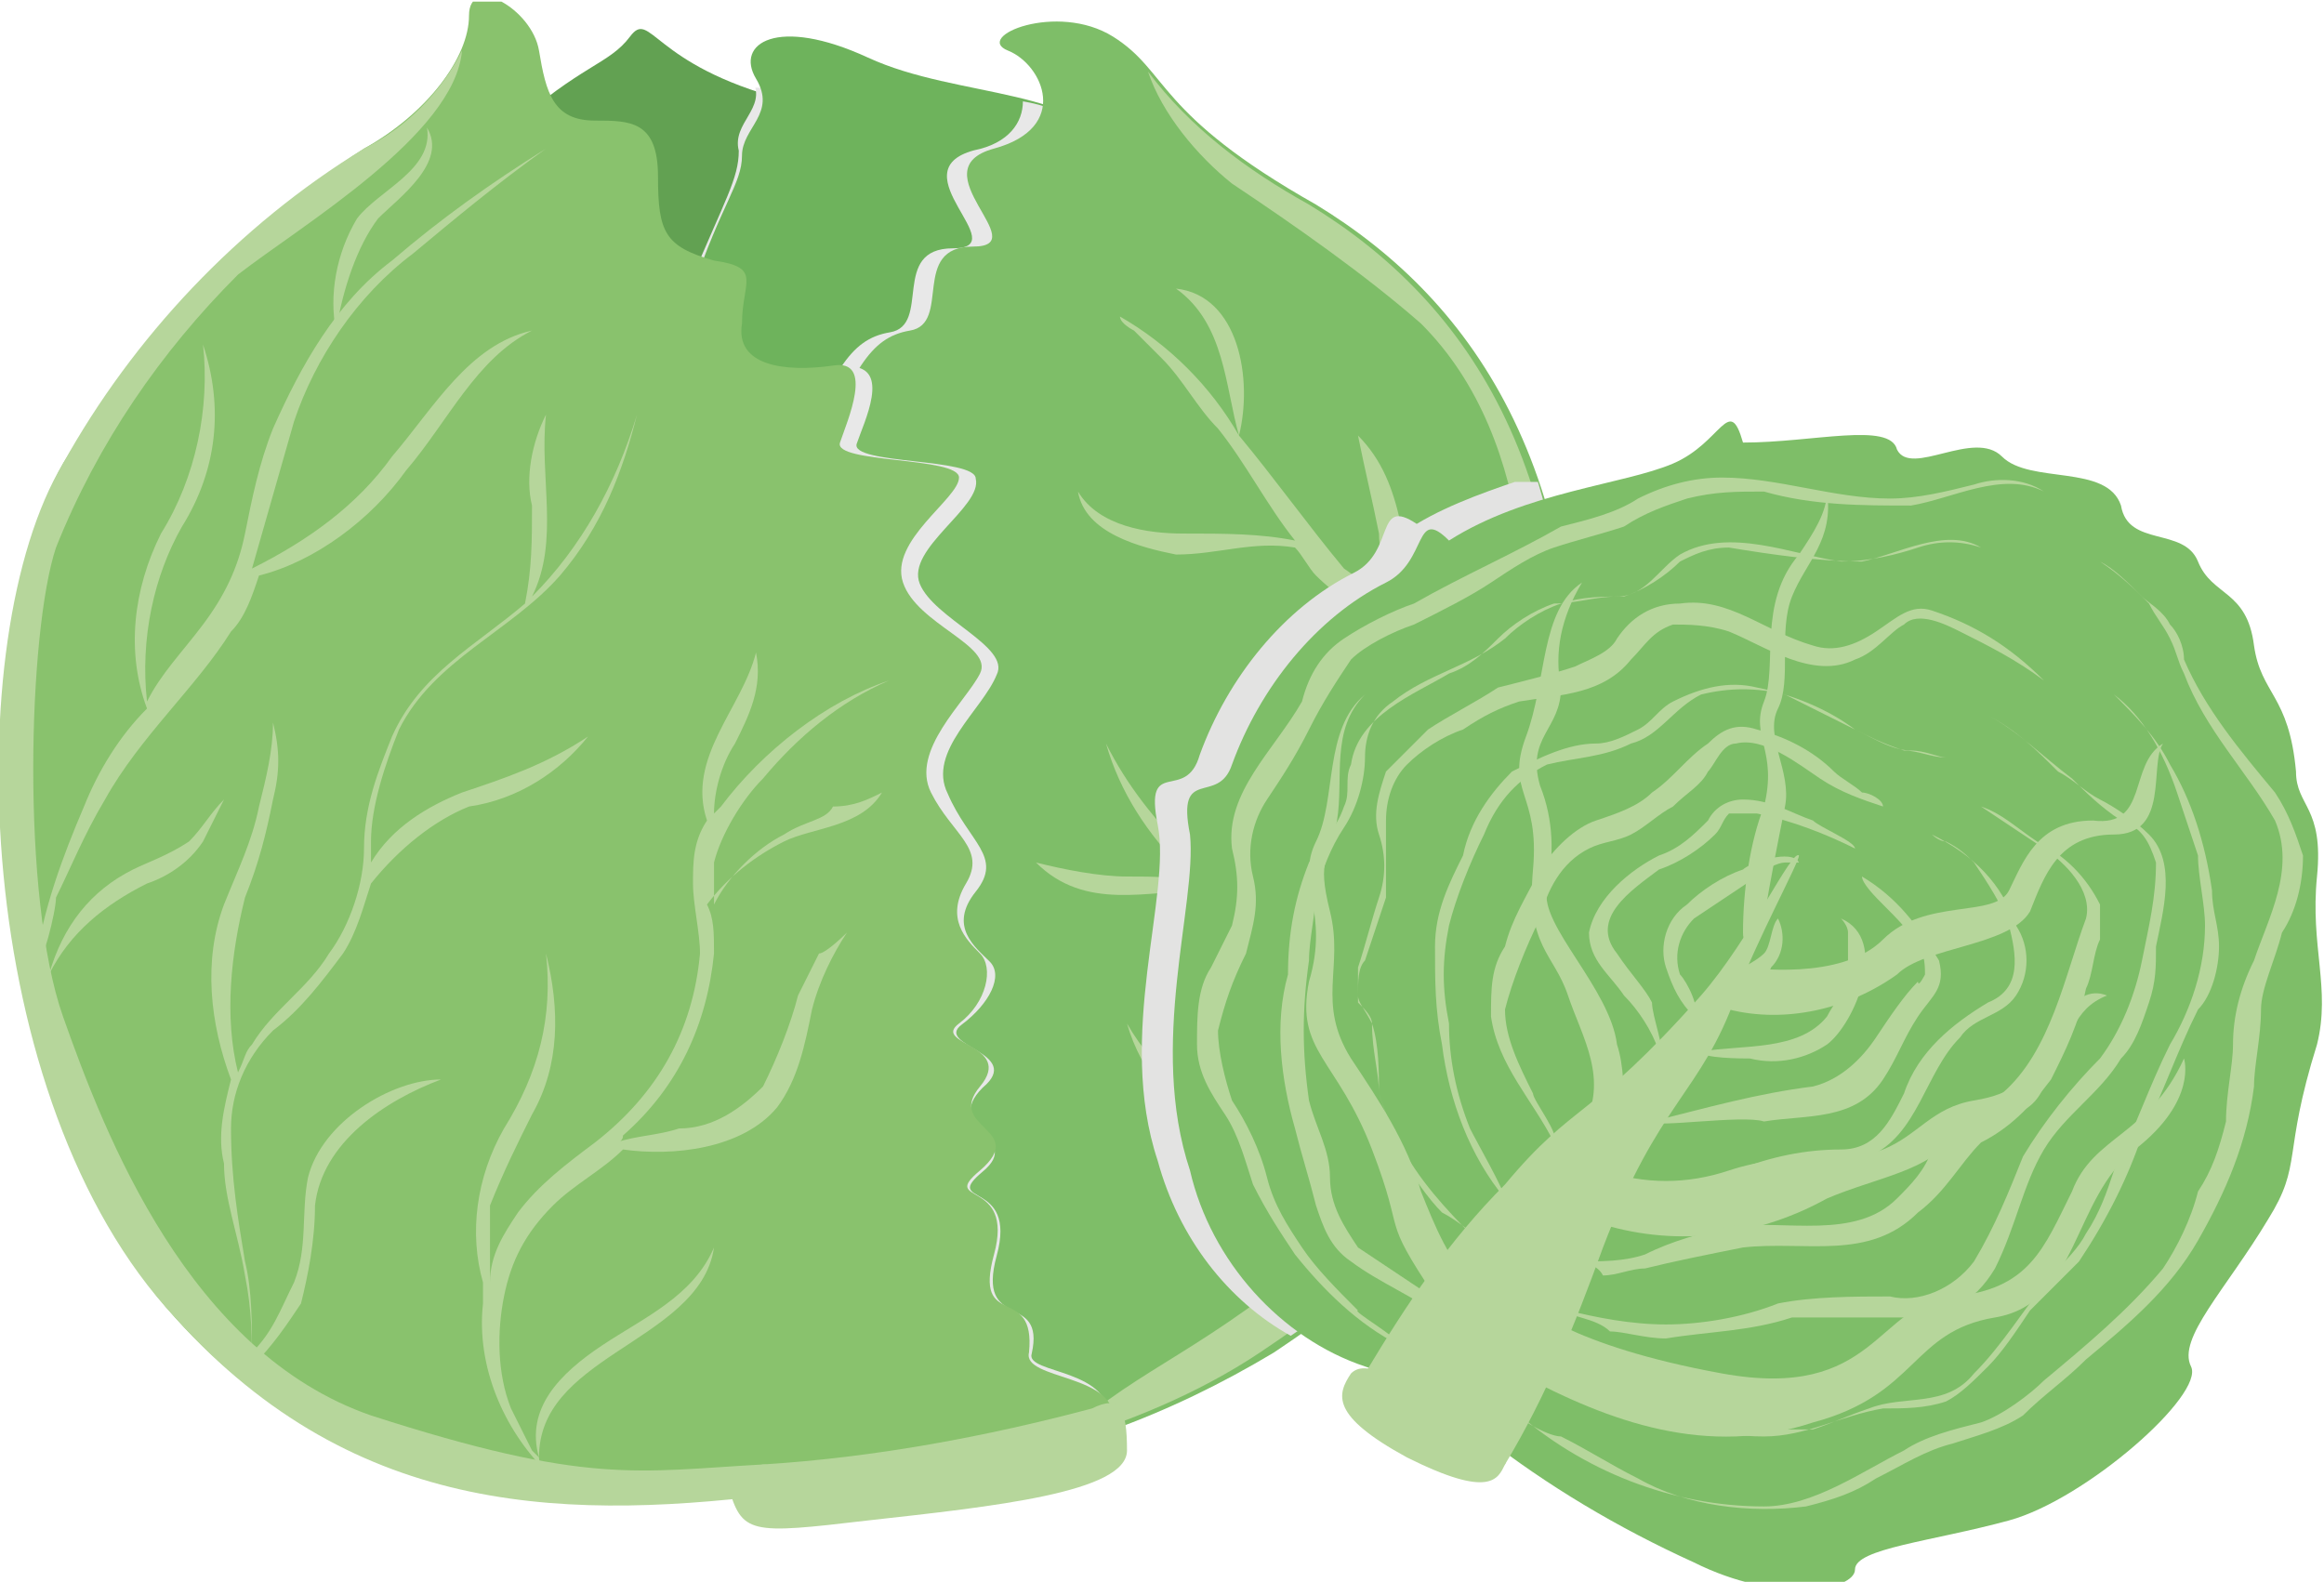 <?xml version="1.0" encoding="utf-8"?>
<!-- Generator: Adobe Illustrator 27.6.1, SVG Export Plug-In . SVG Version: 6.00 Build 0)  -->
<svg version="1.1" id="Calque_1" xmlns="http://www.w3.org/2000/svg" xmlns:xlink="http://www.w3.org/1999/xlink" x="0px" y="0px"
	 viewBox="0 0 33.2 22.6" style="enable-background:new 0 0 33.2 22.6;" xml:space="preserve">
<style type="text/css">
	.st0{clip-path:url(#SVGID_00000183956207271613761260000005971542543819373980_);}
	.st1{clip-path:url(#SVGID_00000095340115555537346530000006176595634178760865_);}
	.st2{fill:#62A152;}
	.st3{clip-path:url(#SVGID_00000179627307939195433860000017209128813671506065_);}
	.st4{fill:#E8E8E8;}
	.st5{fill:#6EB35C;}
	.st6{clip-path:url(#SVGID_00000094585404305198900420000017248666931125864845_);}
	.st7{fill:#7EBE68;}
	.st8{clip-path:url(#SVGID_00000081613233836235879750000010777392341716632762_);}
	.st9{fill:#B6D69B;}
	.st10{fill:#89C26D;}
	.st11{clip-path:url(#SVGID_00000023282939375821734670000010316538822681924273_);}
	.st12{fill:#E3E3E2;}
</style>
<g id="Groupe_1990_00000017500352489957763430000010329696199835982469_" transform="translate(95 368.823)">
	<g>
		<defs>
			<rect id="SVGID_1_" x="-95" y="-368.8" width="33.2" height="22.6"/>
		</defs>
		<clipPath id="SVGID_00000129885450560898523170000013466293362948750466_">
			<use xlink:href="#SVGID_1_"  style="overflow:visible;"/>
		</clipPath>
		
			<g id="Groupe_1989_00000078041840889696609120000003363763145066732961_" style="clip-path:url(#SVGID_00000129885450560898523170000013466293362948750466_);">
			<g id="Groupe_1988_00000175308875603572924820000000791008011735920829_">
				<g>
					<defs>
						<rect id="SVGID_00000105407240407725083410000009295002001157669541_" x="-95" y="-368.8" width="33.2" height="22.6"/>
					</defs>
					<clipPath id="SVGID_00000075130120686018118940000017233311730242218629_">
						<use xlink:href="#SVGID_00000105407240407725083410000009295002001157669541_"  style="overflow:visible;"/>
					</clipPath>
					
						<g id="Groupe_1987_00000134959054537821340170000005879459903468073402_" style="clip-path:url(#SVGID_00000075130120686018118940000017233311730242218629_);">
						<path id="Tracé_3640_00000077305464880061566330000008965554996668090501_" class="st2" d="M-87.7-367c1-0.9,1.4-0.9,1.7-1.3
							c0.3-0.4,0.3,0.4,2.2,0.9c1,2-1.4,3.6-2.5,3.1C-87.3-364.8-87.7-367-87.7-367"/>
						<g id="Groupe_1977_00000047061579603230177550000003312330176609796536_" transform="translate(16.854 2.13)">
							<g id="Groupe_1976_00000170260398529450064170000011562178126743865256_">
								<g>
									<defs>
										<rect id="SVGID_00000029742945133751712830000017225498623638798997_" x="-102.2" y="-369.7" width="1.8" height="3.3"/>
									</defs>
									<clipPath id="SVGID_00000122684350761831330220000005564443772044766091_">
										<use xlink:href="#SVGID_00000029742945133751712830000017225498623638798997_"  style="overflow:visible;"/>
									</clipPath>
									
										<g id="Groupe_1975_00000139981728366233379640000006482103274470841772_" style="clip-path:url(#SVGID_00000122684350761831330220000005564443772044766091_);">
										<path id="Tracé_3641_00000017501935786588365640000002547220194643941294_" class="st4" d="M-100.6-369.6
											c-0.2-0.1-0.4-0.1-0.5-0.2c0.2,0.4-0.3,0.6-0.2,1c0,0.4-0.2,0.7-0.7,1.9c0,0.1-0.1,0.3-0.1,0.5
											C-101.1-366.7-99.8-368-100.6-369.6"/>
									</g>
								</g>
							</g>
						</g>
						<path id="Tracé_3642_00000067210865214018423830000004174924967648324003_" class="st5" d="M-85.1-364.7
							c0.4-1.2,0.7-1.5,0.7-1.9c0-0.4,0.5-0.6,0.2-1.1c-0.3-0.5,0.3-0.9,1.6-0.3c1.3,0.6,3.1,0.4,3.7,1.5c-0.3,2.5-2.5,5.2-4.8,5
							C-86-361.6-85.1-364.7-85.1-364.7"/>
						<g id="Groupe_1980_00000004515172150112890990000007155337996334352780_" transform="translate(19.713 2.525)">
							<g id="Groupe_1979_00000057144221882450119400000009202002441499895435_">
								<g>
									<defs>
										<rect id="SVGID_00000058550891571651099590000002492260304283415459_" x="-103.4" y="-369.9" width="4.8" height="6"/>
									</defs>
									<clipPath id="SVGID_00000116913785729385108190000017209780106026742158_">
										<use xlink:href="#SVGID_00000058550891571651099590000002492260304283415459_"  style="overflow:visible;"/>
									</clipPath>
									
										<g id="Groupe_1978_00000057833135595530791910000005597254622201733054_" style="clip-path:url(#SVGID_00000116913785729385108190000017209780106026742158_);">
										<path id="Tracé_3643_00000135688123576226717600000011785116797440142239_" class="st4" d="M-100.1-369.9
											c0,0.3-0.2,0.6-0.7,0.7c-1.1,0.3,0.6,1.4-0.3,1.4c-0.9,0-0.3,1.1-0.9,1.2s-0.8,0.6-1.4,1.9c0,0,0,0.3-0.1,0.8h0
											c2.3,0.2,4.5-2.6,4.8-5C-99-369.5-99.5-369.8-100.1-369.9"/>
									</g>
								</g>
							</g>
						</g>
						<path id="Tracé_3644_00000156558287434978654400000007232121433439049403_" class="st7" d="M-83.4-362.2
							c0.6-1.3,0.8-1.8,1.4-1.9c0.6-0.1,0-1.2,0.9-1.2s-0.8-1.1,0.3-1.4s0.7-1.2,0.2-1.4c-0.5-0.2,0.7-0.7,1.5-0.2
							c0.8,0.5,0.6,1.1,2.9,2.4c2.3,1.4,4,3.9,3.7,8.7c-0.3,4.8-2.8,6.7-4.3,7.7c-1.5,0.9-3.1,1.5-4.8,1.7
							C-84.4-352.5-83.4-362.2-83.4-362.2"/>
						<g id="Groupe_1983_00000070834152882263900290000000846776907930638262_" transform="translate(19.939 9.016)">
							<g id="Groupe_1982_00000110466536992120944730000016151511676669156508_">
								<g>
									<defs>
										<rect id="SVGID_00000133496924672247456510000011185433202305354163_" x="-103.5" y="-372.6" width="4.4" height="15.8"/>
									</defs>
									<clipPath id="SVGID_00000090288746739131612970000015844301582652274352_">
										<use xlink:href="#SVGID_00000133496924672247456510000011185433202305354163_"  style="overflow:visible;"/>
									</clipPath>
									
										<g id="Groupe_1981_00000134938971647038099900000005800004813107271101_" style="clip-path:url(#SVGID_00000090288746739131612970000015844301582652274352_);">
										<path id="Tracé_3645_00000135664142179291643850000012329312025732922800_" class="st4" d="M-101.7-356.8
											c0.9-0.2,1.7-0.4,2.6-0.7c0.1-0.8-1.2-0.7-1.1-1c0.2-0.9-0.8-0.3-0.5-1.4c0.3-1.1-0.8-0.7-0.2-1.2c0.6-0.5-0.6-0.6,0-1.2
											c0.6-0.5-0.7-0.6-0.3-0.9c0.4-0.3,0.6-0.7,0.4-0.9c-0.2-0.2-0.6-0.5-0.2-1c0.4-0.5-0.1-0.7-0.4-1.4
											c-0.3-0.6,0.5-1.2,0.7-1.7c0.2-0.4-0.9-0.8-1.1-1.3s0.9-1.1,0.8-1.5c0-0.3-1.8-0.2-1.7-0.5c0.1-0.3,0.5-1.1-0.1-1.1
											c-0.2,0.4-0.5,0.9-0.6,1.4C-103.3-371.2-104.3-361.5-101.7-356.8"/>
									</g>
								</g>
							</g>
						</g>
						<path id="Tracé_3646_00000012435716632097049980000002471946850128779930_" class="st9" d="M-76.3-365.9
							c-0.9-0.5-1.7-1.1-2.3-1.9c0.2,0.6,0.7,1.2,1.2,1.6c0.9,0.6,1.9,1.3,2.7,2c1.7,1.7,1.6,4.5,1.5,6.7c-0.1,2.1-1.5,5.3-3.1,6.7
							c-1.7,1.4-2.6,1.6-3.6,2.6c0,0,0,0,0,0c1-0.3,2-0.7,2.9-1.3c1.5-1,4-2.9,4.3-7.7C-72.3-362-74-364.5-76.3-365.9"/>
						<path id="Tracé_3647_00000127751328293432758900000016606863191820721083_" class="st9" d="M-72.9-358.6
							c-0.1-0.4-0.4-0.7-0.7-0.9c-0.3-0.2-0.7-0.4-1.1-0.6c-0.3-0.8-0.2-1.8-0.9-2.5c0.1,0.5,0.2,0.9,0.3,1.4c0,0.4,0.2,0.8,0.5,1.1
							c-0.4-0.1-0.7-0.4-1-0.6c-0.5-0.6-1-1.3-1.5-1.9c0.2-0.8,0-2-0.9-2.1c0.7,0.5,0.7,1.4,0.9,2.1c-0.4-0.7-1-1.3-1.7-1.7
							c0,0.1,0.2,0.2,0.2,0.2c0.1,0.1,0.3,0.3,0.4,0.4c0.3,0.3,0.5,0.7,0.8,1c0.4,0.5,0.7,1.1,1.1,1.6c-0.5-0.1-1-0.1-1.6-0.1
							c-0.5,0-1.2-0.1-1.5-0.6c0.1,0.6,0.9,0.8,1.4,0.9c0.6,0,1.1-0.2,1.7-0.1c0.1,0.1,0.2,0.3,0.3,0.4c0.6,0.6,1.4,0.8,2.1,1.2
							c0.6,0.4,1,1,1.2,1.7C-72.6-357.9-72.9-358.5-72.9-358.6"/>
						<path id="Tracé_3648_00000008112145142033234830000004623052525503800211_" class="st9" d="M-76.3-350.7
							c0.3-0.8,0-1.6-0.8-1.9c-0.7-0.3-1.4-0.9-1.8-1.6c0.2,0.7,0.7,1.3,1.4,1.7c0.4,0.2,0.7,0.3,0.9,0.7
							C-76.4-351.4-76.3-351.1-76.3-350.7"/>
						<path id="Tracé_3649_00000103249053570802358890000012280093790215406760_" class="st9" d="M-75.7-356.8
							c-0.1-0.3-0.2-0.6-0.3-0.9c-0.1,0,0.1,0.8,0.1,0.9c0.1,0.3,0.2,0.7,0.2,1c0,0.6-0.1,1.2-0.3,1.8c-0.1-0.3-0.2-0.6-0.3-0.9
							c-0.5-0.7-1-1.3-1.7-1.7c-0.5-0.5-0.9-1-1.2-1.6l0,0c0.2,0.7,0.6,1.3,1.1,1.8c0.1,0.1,0.1,0.1,0.2,0.2c-0.3-0.1-0.6-0.1-1-0.1
							c-0.4,0-0.9-0.1-1.3-0.2c0.7,0.7,1.6,0.4,2.4,0.4c0.5,0.4,0.9,0.9,1.3,1.4c0.7,1.3,0.5,2.9,0.1,4.2c0.1,0,0.3-0.7,0.3-0.8
							c0.1-0.4,0.2-0.7,0.2-1.1c0-0.5,0-1,0-1.4c0.4-0.5,0.6-1.2,0.6-1.9C-75.4-356.1-75.5-356.5-75.7-356.8"/>
						<path id="Tracé_3650_00000047783186062572939100000005009100473822205615_" class="st9" d="M-73.6-357.7
							c-0.2-0.4-0.6-0.7-0.7-1.1c-0.1,0.4,0.3,0.9,0.5,1.2c0.1,0.2,0.1,0.4,0.2,0.6c-0.1-0.1-0.1-0.3-0.2-0.4c-0.6-0.9-2-1-2.1-2.2
							c-0.1,0.1,0,0.4,0,0.5c0.1,0.2,0.2,0.5,0.4,0.6c0.4,0.4,1,0.6,1.3,1.1c0.4,0.6,0.6,1.3,0.6,2c-0.2-0.6-0.8-1.1-1.4-1.2
							c0.3,0.2,0.6,0.4,0.9,0.7c0.2,0.3,0.4,0.6,0.6,0.8c0,0.2,0,0.5,0,0.7c0.1,0,0.1-0.4,0.1-0.5c0,0,0,0,0-0.1l0,0c0,0,0,0,0-0.1
							c0-0.3,0-0.5,0-0.8c0-0.3,0-0.7-0.1-1C-73.4-356.9-73.5-357.3-73.6-357.7"/>
						<path id="Tracé_3651_00000137854590500731187120000017574892467307957654_" class="st10" d="M-82.9-347.7
							c-3.3,0.5-6.8,0.8-9.6-2.3s-3-9.7-1.6-12.2c1.1-1.8,2.6-3.4,4.3-4.5c0.9-0.5,1.5-1.3,1.5-1.9c0-0.6,0.9-0.1,1,0.5
							c0.1,0.6,0.2,1,0.8,1c0.5,0,0.9,0,0.9,0.8s0.1,1,0.8,1.2c0.7,0.1,0.4,0.3,0.4,0.9c-0.1,0.6,0.6,0.7,1.3,0.6
							c0.6-0.1,0.2,0.8,0.1,1.1c-0.1,0.3,1.7,0.2,1.7,0.5c0,0.3-1,0.9-0.8,1.5c0.2,0.6,1.3,0.9,1.1,1.3c-0.2,0.4-1,1.1-0.7,1.7
							c0.3,0.6,0.8,0.8,0.5,1.3s0,0.8,0.2,1c0.2,0.2,0.1,0.7-0.3,1c-0.4,0.3,0.8,0.3,0.3,0.9s0.7,0.6,0,1.2
							c-0.6,0.5,0.5,0.1,0.2,1.2c-0.3,1.1,0.6,0.4,0.5,1.4c-0.1,0.4,1.3,0.3,1.2,1C-80.5-348.2-81.7-347.9-82.9-347.7"/>
						<path id="Tracé_3652_00000078764627182546215110000009873786115119468477_" class="st9" d="M-83.7-347.5
							c0-0.2-0.2-0.4-0.4-0.4c-1.8,0.1-2.5,0.3-5.6-0.7c-2.6-0.9-3.8-4-4.4-5.7s-0.5-5.5-0.1-6.7c0.6-1.5,1.5-2.8,2.6-3.9
							c0.9-0.7,3.1-2,3.2-3.2c-0.3,0.6-0.8,1.1-1.4,1.4c-1.8,1.1-3.3,2.7-4.3,4.5c-1.5,2.5-1.3,9.1,1.6,12.2
							C-89.9-347.1-86.8-347.1-83.7-347.5"/>
						<path id="Tracé_3653_00000170250119236013897500000009259585018035201675_" class="st9" d="M-93.5-357.4
							c0.5-0.9,1.3-1.6,1.8-2.4c0.2-0.2,0.3-0.5,0.4-0.8c0.8-0.2,1.6-0.8,2.1-1.5c0.6-0.7,1-1.6,1.8-2c-0.9,0.2-1.4,1.1-2,1.8
							c-0.5,0.7-1.2,1.2-2,1.6c0.2-0.7,0.4-1.4,0.6-2.1c0.3-0.9,0.9-1.8,1.7-2.4c0.6-0.5,1.2-1,1.9-1.5l0,0c-0.8,0.5-1.5,1-2.2,1.6
							c-0.8,0.6-1.3,1.5-1.7,2.4c-0.2,0.5-0.3,1-0.4,1.5c-0.1,0.5-0.3,0.9-0.6,1.3c-0.3,0.4-0.6,0.7-0.8,1.1
							c-0.1-0.9,0.1-1.8,0.5-2.5c0.5-0.8,0.6-1.7,0.3-2.6c0.1,0.9-0.1,1.9-0.6,2.7c-0.4,0.8-0.5,1.7-0.2,2.5
							c-0.4,0.4-0.7,0.9-0.9,1.4c-0.3,0.7-0.6,1.5-0.7,2.3c0.1,0,0.3-0.8,0.3-1C-94-356.4-93.8-356.9-93.5-357.4"/>
						<path id="Tracé_3654_00000003811657067010511360000009632723280346941366_" class="st9" d="M-90.6-352c-0.1,0.5,0,1-0.2,1.5
							c-0.2,0.4-0.3,0.7-0.6,1c0-0.4,0-0.9-0.1-1.3c-0.1-0.6-0.2-1.2-0.2-1.9c0-0.5,0.2-1,0.6-1.4c0.4-0.3,0.7-0.7,1-1.1
							c0.2-0.3,0.3-0.7,0.4-1c0.4-0.5,0.9-0.9,1.4-1.1c0.7-0.1,1.3-0.5,1.7-1c-0.6,0.4-1.2,0.6-1.8,0.8c-0.5,0.2-1,0.5-1.3,1
							c0-0.1,0-0.2,0-0.3c0-0.5,0.2-1.1,0.4-1.6c0.5-1,1.6-1.4,2.3-2.2c0.6-0.7,0.9-1.5,1.1-2.3l0,0c-0.3,1-0.8,1.9-1.5,2.6
							c0.4-0.8,0.1-1.7,0.2-2.6c-0.2,0.4-0.3,0.9-0.2,1.3c0,0.5,0,0.9-0.1,1.4c0,0,0,0,0,0c-0.7,0.6-1.5,1-1.9,1.9
							c-0.2,0.5-0.4,1-0.4,1.6c0,0.5-0.2,1.1-0.5,1.5c-0.3,0.5-0.8,0.8-1.1,1.3c-0.1,0.1-0.1,0.2-0.2,0.4c-0.2-0.8-0.1-1.7,0.1-2.5
							c0.2-0.5,0.3-0.9,0.4-1.4c0.1-0.4,0.1-0.7,0-1.1c0,0.4-0.1,0.8-0.2,1.2c-0.1,0.5-0.3,0.9-0.5,1.4c-0.3,0.8-0.2,1.7,0.1,2.5
							c-0.1,0.4-0.2,0.8-0.1,1.2c0,0.5,0.2,1,0.3,1.6c0.1,0.5,0.1,0.9,0.1,1.4c0,0,0,0,0-0.1c0.3-0.3,0.5-0.6,0.7-0.9
							c0.1-0.4,0.2-0.9,0.2-1.4c0.1-0.9,1-1.5,1.8-1.8C-89.4-353.4-90.4-352.8-90.6-352"/>
						<path id="Tracé_3655_00000079481106741793306550000003061110025675592580_" class="st9" d="M-83.8-356.9
							c-0.4,0.2-0.8,0.6-1,1c0-0.2,0-0.4,0-0.6c0.1-0.4,0.4-0.9,0.7-1.2c0.5-0.6,1.1-1.1,1.8-1.4l0,0c-0.9,0.3-1.8,1-2.4,1.8
							c0,0-0.1,0.1-0.1,0.1c0-0.3,0.1-0.7,0.3-1c0.2-0.4,0.4-0.8,0.3-1.3c-0.2,0.8-1,1.5-0.7,2.4c-0.2,0.3-0.2,0.6-0.2,0.9
							c0,0.3,0.1,0.7,0.1,1c-0.1,1.1-0.6,2-1.5,2.7c-0.4,0.3-0.8,0.6-1.1,1c-0.2,0.3-0.4,0.6-0.4,1c0-0.4,0-0.7,0-1.1
							c0.2-0.5,0.4-0.9,0.6-1.3c0.4-0.7,0.4-1.5,0.2-2.3c0.1,0.9-0.1,1.7-0.6,2.5c-0.4,0.7-0.5,1.5-0.3,2.2c0,0.1,0,0.2,0,0.3
							c-0.1,0.9,0.3,1.8,0.9,2.4c0,0-0.1-0.1-0.1-0.2c0-0.7,0.5-1.1,1.1-1.5c0.6-0.4,1.3-0.8,1.4-1.5c-0.3,0.7-1,1-1.6,1.4
							c-0.6,0.4-1.1,0.9-0.9,1.6c0,0-0.1-0.1-0.1-0.1c-0.1-0.2-0.2-0.4-0.3-0.6c-0.2-0.5-0.2-1.1-0.1-1.6c0.1-0.5,0.3-0.9,0.7-1.3
							c0.3-0.3,0.7-0.5,1-0.8c0.7,0.1,1.7,0,2.2-0.6c0.3-0.4,0.4-0.9,0.5-1.4c0.1-0.4,0.3-0.8,0.5-1.1c0,0-0.3,0.3-0.4,0.3
							c-0.1,0.2-0.2,0.4-0.3,0.6c-0.1,0.4-0.3,0.9-0.5,1.3c-0.3,0.3-0.7,0.6-1.2,0.6c-0.3,0.1-0.6,0.1-0.9,0.2c0,0,0.1,0,0.1-0.1
							c0.8-0.7,1.2-1.6,1.3-2.6c0-0.3,0-0.5-0.1-0.7c0.3-0.4,0.7-0.7,1.1-0.9c0.4-0.2,1.1-0.2,1.4-0.7c-0.2,0.1-0.4,0.2-0.7,0.2
							C-83.2-357.1-83.5-357.1-83.8-356.9"/>
						<path id="Tracé_3656_00000090268960903094386310000011793448011739356819_" class="st9" d="M-91.8-357.4
							c-0.2,0.2-0.3,0.4-0.5,0.6c-0.3,0.2-0.6,0.3-0.8,0.4c-0.6,0.3-1,0.8-1.2,1.5c0.3-0.6,0.8-1,1.4-1.3c0.3-0.1,0.6-0.3,0.8-0.6
							C-92-357-91.9-357.2-91.8-357.4"/>
						<path id="Tracé_3657_00000173141766479914730690000003863701881981835937_" class="st9" d="M-89.6-365.7
							c0.3-0.3,1-0.8,0.7-1.3c0.1,0.6-0.7,0.9-1,1.3c-0.3,0.5-0.4,1.1-0.3,1.6C-90.1-364.7-89.9-365.3-89.6-365.7"/>
						<path id="Tracé_3658_00000036238793418251683660000009290787154349592766_" class="st9" d="M-84.6-347.6
							c0.2,0.7,0.3,0.7,2,0.5c1.8-0.2,3.7-0.4,3.7-1s-0.1-0.8-0.5-0.6c-1.5,0.4-3.1,0.7-4.7,0.8C-84.5-347.8-84.6-347.8-84.6-347.6"
							/>
						<g id="Groupe_1986_00000103251064120221559580000001024868085829847181_" transform="translate(28.339 11.762)">
							<g id="Groupe_1985_00000028321064091741706460000011814208342900719244_">
								<g>
									<defs>
										<rect id="SVGID_00000029759897182576957410000000567276211133189537_" x="-107.1" y="-373.7" width="6.2" height="12.3"/>
									</defs>
									<clipPath id="SVGID_00000093176016027313617040000012578811307660525992_">
										<use xlink:href="#SVGID_00000029759897182576957410000000567276211133189537_"  style="overflow:visible;"/>
									</clipPath>
									
										<g id="Groupe_1984_00000098187903454982691760000006048273275159093651_" style="clip-path:url(#SVGID_00000093176016027313617040000012578811307660525992_);">
										<path id="Tracé_3659_00000181067249757269500800000010178047653475753863_" class="st12" d="M-104-372.4
											c-1,0.5-1.8,1.5-2.2,2.6c-0.2,0.7-0.8,0-0.6,1c0.2,1-0.6,3,0,4.8c0.3,1.1,1,2,1.9,2.5c1.5-1,3.7-3,4-7.5
											c0.1-1.6,0-3.2-0.5-4.8c-0.6,0.2-1.2,0.4-1.7,0.7C-103.7-373.5-103.4-372.7-104-372.4"/>
									</g>
								</g>
							</g>
						</g>
						<path id="Tracé_3660_00000065041229964866242370000005334933038107111853_" class="st7" d="M-75.5-349.3
							c-1.2-0.4-2.2-1.5-2.5-2.8c-0.6-1.8,0.1-3.8,0-4.8c-0.2-1,0.4-0.4,0.6-1c0.4-1.1,1.2-2.1,2.2-2.6c0.6-0.3,0.4-1.1,0.9-0.6
							c1.1-0.7,2.5-0.8,3.2-1.1s0.8-1,1-0.3c1,0,2.1-0.3,2.2,0.1c0.2,0.4,1.1-0.3,1.5,0.1s1.5,0.1,1.7,0.7c0.1,0.6,0.9,0.3,1.1,0.8
							c0.2,0.5,0.7,0.4,0.8,1.2c0.1,0.7,0.5,0.7,0.6,1.8c0,0.5,0.4,0.5,0.3,1.5c-0.1,1,0.2,1.6,0,2.4c-0.5,1.6-0.2,1.7-0.7,2.5
							c-0.6,1-1.3,1.7-1.1,2.1c0.2,0.4-1.5,1.9-2.6,2.2c-1.1,0.3-2.2,0.4-2.2,0.7s-1.1,0.5-2.3-0.1c-1.1-0.5-2.1-1.1-3-1.8
							C-74.3-348.8-74.9-349.1-75.5-349.3"/>
						<path id="Tracé_3661_00000114050442022367630280000006407379631605287583_" class="st9" d="M-73.5-347.9c0.6-1,1-2,1.4-3.1
							c0.8-2.1,1.4-2.2,1.9-3.6c0.3-0.8,0.9-1.9,0.9-2c-0.1-0.1-0.7,1.2-1.4,2c-1.6,1.8-1.8,1.5-2.8,2.7c-0.8,0.8-1.4,1.7-2,2.7
							C-75.8-349-73.7-347.7-73.5-347.9"/>
						<path id="Tracé_3662_00000099643471477711878470000007143646505345235586_" class="st9" d="M-75.7-349.2
							c-0.2,0.3-0.3,0.6,0.8,1.2c1.2,0.6,1.3,0.3,1.4,0.1c0.1-0.2-0.3-0.4-0.6-0.6C-75.1-349.2-75.5-349.4-75.7-349.2"/>
						<path id="Tracé_3663_00000030448769641534426380000009287624772479972490_" class="st9" d="M-73.3-349.2
							c1.3,0.7,2.7,1.2,4.2,0.7c1.5-0.4,1.4-1.3,2.6-1.5c1.2-0.2,1.1-1.7,2-2.4c0.9-0.7,0.7-1.3,0.7-1.3c-0.5,1.1-1.3,1.1-1.6,1.9
							c-0.4,0.8-0.6,1.4-1.7,1.5c-1.1,0.1-1.1,1.5-3.3,1.1c-2.2-0.4-2.8-1-2.8-1L-73.3-349.2z"/>
						<path id="Tracé_3664_00000032626595659864109290000008459617248107108795_" class="st9" d="M-72-351.3
							c1.1,0.3,2.2,0.1,3.1-0.4c0.7-0.3,1.5-0.4,1.8-0.9s1,0,1.3-0.7c0.4-0.7,0.4-1.1,0.9-1.3c-0.5-0.2-0.8,0.6-1,0.9
							c-0.2,0.3-0.3,0.5-0.9,0.6s-0.8,0.5-1.3,0.7c-0.5,0.2-1.3,0-2.2,0.3c-0.6,0.2-1.2,0.2-1.8,0C-72.2-351.9-72.2-351.6-72-351.3"
							/>
						<path id="Tracé_3665_00000088849782645564392300000018423162993521499806_" class="st9" d="M-70.3-354.4
							c0.8,0.2,1.7,0,2.4-0.5c0.4-0.4,1.6-0.4,1.9-0.9c0.2-0.5,0.4-1.1,1.2-1.1c0.8,0,0.5-1,0.7-1.3c-0.5,0.3-0.2,1.2-1,1.1
							c-0.8,0-1,0.6-1.2,1s-1.2,0.1-1.8,0.7s-1.9,0.4-2,0.4C-70.4-354.9-70.3-354.4-70.3-354.4"/>
						<path id="Tracé_3666_00000145026708962155015380000012591536424359725467_" class="st9" d="M-74.5-350.3
							c-0.8-1.2-0.4-0.8-0.9-2.1c-0.5-1.3-1.1-1.4-0.9-2.4c0.3-1-0.2-1.4,0.1-2c0.3-0.6,0.1-1.6,0.7-2.1c-0.5,0.5-0.3,1.2-0.4,1.8
							s-0.3,0.5-0.1,1.3c0.2,0.8-0.2,1.3,0.3,2.1c0.4,0.6,0.8,1.2,1,1.9c0.2,0.5,0.4,1,0.8,1.4C-74-350.3-74.3-350.2-74.5-350.3"/>
						<path id="Tracé_3667_00000005977301501927554670000005490541144416054407_" class="st9" d="M-72.4-352.7
							c0.4-0.7,0-1.3-0.2-1.9c-0.2-0.6-0.6-0.7-0.5-1.8c0.1-1.1-0.4-1.1-0.1-1.9s0.2-1.8,0.8-2.2c-0.3,0.5-0.4,1-0.3,1.5
							c0,0.6-0.5,0.7-0.3,1.4c0.2,0.5,0.2,1,0.1,1.5c-0.1,0.5,0.9,1.4,1,2.2c0.1,0.3,0.1,0.7,0.1,1L-72.4-352.7z"/>
						<path id="Tracé_3668_00000145029833747213606270000000234722924607416251_" class="st9" d="M-70.1-355.5
							c0-0.6,0.1-1.3,0.3-1.8c0.2-0.8-0.2-1,0-1.5s-0.1-1.4,0.5-2.1c0.2-0.3,0.4-0.6,0.4-0.9c0.1,0.7-0.3,1-0.5,1.5
							c-0.2,0.5,0,1.2-0.2,1.6c-0.2,0.4,0.2,0.9,0.1,1.4c-0.1,0.5-0.2,1-0.3,1.6C-69.9-355.7-70.1-355.2-70.1-355.5"/>
						<path id="Tracé_3669_00000060030528239316338220000002558201485263531439_" class="st9" d="M-75-349.6
							c-0.6-0.3-1.1-0.8-1.5-1.3c-0.2-0.3-0.4-0.6-0.6-1c-0.1-0.3-0.2-0.7-0.4-1c-0.2-0.3-0.4-0.6-0.4-1c0-0.4,0-0.8,0.2-1.1
							c0.1-0.2,0.2-0.4,0.3-0.6c0.1-0.4,0.1-0.7,0-1.1c-0.1-0.8,0.6-1.4,1-2.1c0.1-0.4,0.3-0.7,0.6-0.9c0.3-0.2,0.7-0.4,1-0.5
							c0.7-0.4,1.4-0.7,2.1-1.1c0.4-0.1,0.8-0.2,1.1-0.4c0.4-0.2,0.8-0.3,1.2-0.3c0.8,0,1.6,0.3,2.4,0.3c0.4,0,0.8-0.1,1.2-0.2
							c0.3-0.1,0.7-0.1,1,0.1l0,0c-0.6-0.3-1.3,0.1-1.9,0.2c-0.7,0-1.4,0-2.1-0.2c-0.4,0-0.7,0-1.1,0.1c-0.3,0.1-0.6,0.2-0.9,0.4
							c-0.3,0.1-0.7,0.2-1,0.3c-0.3,0.1-0.6,0.3-0.9,0.5c-0.3,0.2-0.7,0.4-1.1,0.6c-0.3,0.1-0.7,0.3-0.9,0.5c-0.2,0.3-0.4,0.6-0.6,1
							c-0.2,0.4-0.4,0.7-0.6,1c-0.2,0.3-0.3,0.7-0.2,1.1c0.1,0.4,0,0.7-0.1,1.1c-0.2,0.4-0.3,0.7-0.4,1.1c0,0.3,0.1,0.7,0.2,1
							c0.2,0.3,0.4,0.7,0.5,1.1c0.1,0.4,0.3,0.7,0.5,1c0.2,0.3,0.5,0.6,0.8,0.9C-75.7-350.1-75-349.7-75-349.6"/>
						<path id="Tracé_3670_00000000944027182669888970000008876098132037995189_" class="st9" d="M-73.4-348.7
							c1,0.9,2.3,1.4,3.6,1.4c0.7,0,1.4-0.5,2-0.8c0.3-0.2,0.7-0.3,1.1-0.4c0.3-0.1,0.7-0.4,0.9-0.6c0.6-0.5,1.2-1,1.7-1.6
							c0.2-0.3,0.4-0.7,0.5-1.1c0.2-0.3,0.3-0.6,0.4-1c0-0.4,0.1-0.8,0.1-1.1c0-0.4,0.1-0.8,0.3-1.2c0.2-0.6,0.6-1.3,0.3-2
							c-0.4-0.7-1-1.3-1.3-2.1c-0.1-0.2-0.1-0.3-0.2-0.5c-0.1-0.2-0.2-0.3-0.3-0.5c-0.2-0.2-0.4-0.4-0.7-0.6l0,0
							c0.2,0.1,0.4,0.3,0.6,0.5c0.1,0.1,0.3,0.2,0.4,0.4c0.1,0.1,0.2,0.3,0.2,0.5c0.3,0.7,0.8,1.3,1.3,1.9c0.2,0.3,0.3,0.6,0.4,0.9
							c0,0.4-0.1,0.8-0.3,1.1c-0.1,0.4-0.3,0.8-0.3,1.1c0,0.4-0.1,0.8-0.1,1.1c-0.1,0.8-0.4,1.5-0.8,2.2c-0.4,0.7-1,1.2-1.6,1.7
							c-0.3,0.3-0.6,0.5-0.9,0.8c-0.3,0.2-0.7,0.3-1,0.4c-0.4,0.1-0.7,0.3-1.1,0.5c-0.3,0.2-0.6,0.3-1,0.4c-0.8,0.1-1.7,0-2.4-0.4
							c-0.4-0.2-0.7-0.4-1.1-0.6C-72.9-348.3-73.4-348.6-73.4-348.7"/>
						<path id="Tracé_3671_00000011726768677284158410000000426171959963477127_" class="st9" d="M-72.8-349.5
							c0.9,0.6,1.9,0.9,2.9,1.1c0.3,0,0.5,0,0.8,0c0.3-0.1,0.5-0.2,0.8-0.3c0.5-0.2,1.1,0,1.5-0.5c0.4-0.4,0.7-0.9,1.1-1.4
							c0.2-0.2,0.4-0.4,0.5-0.6c0.2-0.3,0.3-0.6,0.4-0.9c0.3-0.6,0.5-1.2,0.8-1.8c0.3-0.5,0.5-1.1,0.5-1.7c0-0.3-0.1-0.7-0.1-1
							c-0.1-0.3-0.2-0.6-0.3-0.9c-0.2-0.6-0.5-1.1-0.9-1.4l0,0c0.3,0.3,0.6,0.6,0.8,1c0.3,0.5,0.5,1.1,0.6,1.8
							c0,0.3,0.1,0.5,0.1,0.8c0,0.3-0.1,0.7-0.3,0.9c-0.3,0.6-0.5,1.2-0.8,1.8c-0.2,0.6-0.5,1.2-0.9,1.8c-0.2,0.2-0.5,0.5-0.7,0.7
							c-0.2,0.3-0.4,0.6-0.6,0.8c-0.2,0.2-0.4,0.4-0.6,0.5c-0.3,0.1-0.6,0.1-0.9,0.1c-0.6,0.1-1.1,0.4-1.7,0.4
							c-0.7,0-1.3-0.2-1.9-0.5c-0.3-0.1-0.6-0.3-0.8-0.4C-72.4-349.2-72.9-349.4-72.8-349.5"/>
						<path id="Tracé_3672_00000123437899788116853230000018407197377480375220_" class="st9" d="M-72.6-350.1
							c0.4,0.1,0.9,0.2,1.4,0.2c0.5,0,1.1-0.1,1.6-0.3c0.5-0.1,1.1-0.1,1.6-0.1c0.4,0.1,0.9-0.1,1.2-0.5c0.3-0.5,0.5-1,0.7-1.5
							c0.3-0.5,0.7-1,1.1-1.4c0.3-0.4,0.5-0.9,0.6-1.4c0.1-0.5,0.2-0.9,0.2-1.4c-0.1-0.3-0.2-0.5-0.5-0.6c-0.3-0.2-0.5-0.4-0.7-0.6
							c-0.4-0.3-0.8-0.7-1.2-0.9l0,0c0.4,0.2,0.7,0.5,1,0.8c0.2,0.1,0.4,0.3,0.6,0.4c0.2,0.1,0.5,0.3,0.7,0.5
							c0.4,0.4,0.2,1.1,0.1,1.6c0,0.3,0,0.5-0.1,0.8c-0.1,0.3-0.2,0.6-0.4,0.8c-0.3,0.5-0.8,0.8-1.1,1.3c-0.3,0.5-0.4,1.1-0.7,1.7
							c-0.3,0.5-0.7,0.7-1.3,0.7c-0.5,0-1.1,0-1.6,0c-0.6,0.2-1.2,0.2-1.8,0.3c-0.3,0-0.6-0.1-0.8-0.1
							C-72.2-350-72.6-350-72.6-350.1"/>
						<path id="Tracé_3673_00000085950258794072264420000001193397529411025036_" class="st9" d="M-72.5-350.8c0.4,0,0.7,0,1-0.1
							c0.4-0.2,0.8-0.3,1.2-0.4c0.8-0.1,1.8,0.2,2.4-0.4c0.2-0.2,0.4-0.4,0.5-0.7c0.3-0.3,0.6-0.6,1-0.8c0.7-0.6,0.9-1.7,1.2-2.5
							c0.1-0.4-0.3-0.8-0.6-1c-0.3-0.2-0.6-0.4-0.9-0.6l0,0c0.3,0.1,0.5,0.3,0.8,0.5c0.4,0.2,0.7,0.5,0.9,0.9c0,0.2,0,0.4,0,0.5
							c-0.1,0.2-0.1,0.5-0.2,0.7c-0.1,0.5-0.3,0.9-0.5,1.3c-0.3,0.4-0.6,0.7-1,0.9c-0.3,0.3-0.5,0.7-0.9,1c-0.7,0.7-1.6,0.4-2.5,0.5
							c-0.5,0.1-1,0.2-1.4,0.3c-0.2,0-0.4,0.1-0.6,0.1C-72.2-350.8-72.5-350.8-72.5-350.8"/>
						<path id="Tracé_3674_00000134956986678666612840000008219824510794695335_" class="st9" d="M-74.4-350
							c-0.4-0.3-0.9-0.5-1.3-0.8c-0.3-0.2-0.4-0.5-0.5-0.8c-0.1-0.4-0.2-0.7-0.3-1.1c-0.2-0.7-0.3-1.5-0.1-2.2
							c0-0.6,0.1-1.1,0.3-1.6c0.2-0.3,0.4-0.5,0.5-0.8c0.1-0.2,0-0.4,0.1-0.6c0.1-0.7,0.9-1,1.4-1.3c0.3-0.1,0.5-0.3,0.7-0.5
							c0.2-0.2,0.5-0.4,0.8-0.5c0.3,0,0.6-0.1,0.9-0.1c0.4,0,0.6-0.4,0.9-0.6c0.7-0.4,1.6,0,2.3,0.1c0.4,0,0.8-0.1,1.1-0.2
							c0.3-0.1,0.6-0.1,0.9,0l0,0c-0.5-0.3-1.2,0.1-1.7,0.2c-0.6,0-1.3-0.1-1.9-0.2c-0.3,0-0.5,0.1-0.7,0.2
							c-0.2,0.2-0.5,0.4-0.8,0.5c-0.3,0-0.6,0-0.9,0.1c-0.3,0.1-0.6,0.3-0.8,0.5c-0.5,0.4-1.1,0.5-1.6,0.9c-0.3,0.2-0.4,0.5-0.4,0.8
							c0,0.3-0.1,0.7-0.3,1c-0.2,0.3-0.3,0.6-0.4,0.9c0,0.3-0.1,0.7-0.1,1c-0.1,0.7-0.1,1.3,0,2c0.1,0.4,0.3,0.7,0.3,1.1
							c0,0.4,0.2,0.7,0.4,1c0.3,0.2,0.6,0.4,0.9,0.6C-74.7-350.3-74.4-350.1-74.4-350"/>
						<path id="Tracé_3675_00000007430754724214169850000017474147088732145025_" class="st9" d="M-73.8-351
							c-0.4-0.4-0.8-0.8-1.1-1.3c-0.2-0.3-0.3-0.6-0.4-0.9c0-0.3-0.1-0.6-0.1-1c0-0.1-0.1-0.2-0.2-0.3c0-0.2,0-0.3,0-0.5
							c0.1-0.3,0.2-0.7,0.3-1c0.1-0.3,0.1-0.6,0-0.9c-0.1-0.3,0-0.6,0.1-0.9c0.2-0.2,0.4-0.4,0.6-0.6c0.3-0.2,0.7-0.4,1-0.6
							c0.4-0.1,0.8-0.2,1.1-0.3c0.2-0.1,0.5-0.2,0.6-0.4c0.2-0.3,0.5-0.5,0.9-0.5c0.7-0.1,1.2,0.4,1.9,0.6c0.3,0.1,0.6,0,0.9-0.2
							c0.3-0.2,0.5-0.4,0.8-0.3c0.6,0.2,1.1,0.5,1.6,1l0,0c-0.4-0.3-0.8-0.5-1.2-0.7c-0.2-0.1-0.6-0.3-0.8-0.1
							c-0.2,0.1-0.4,0.4-0.7,0.5c-0.6,0.3-1.3-0.2-1.8-0.4c-0.3-0.1-0.6-0.1-0.8-0.1c-0.3,0.1-0.4,0.3-0.6,0.5
							c-0.4,0.5-1,0.5-1.6,0.6c-0.3,0.1-0.5,0.2-0.8,0.4c-0.3,0.1-0.6,0.3-0.8,0.5c-0.2,0.2-0.3,0.5-0.3,0.8c0,0.3,0,0.7,0,1.1
							c-0.1,0.3-0.2,0.6-0.3,0.9c-0.1,0.1-0.1,0.3-0.1,0.5c0,0.1,0.1,0.2,0.2,0.4c0.1,0.3,0.1,0.7,0.1,1c0.1,0.3,0.2,0.6,0.3,0.9
							c0.2,0.3,0.4,0.6,0.6,0.8C-74.2-351.4-73.8-351.1-73.8-351"/>
						<path id="Tracé_3676_00000065783628712081047300000001249890874373752255_" class="st9" d="M-73.5-351.7
							c-0.5-0.6-0.8-1.4-0.9-2.2c-0.1-0.5-0.1-0.9-0.1-1.4c0-0.5,0.2-0.9,0.4-1.3c0.1-0.5,0.4-0.9,0.7-1.2c0.4-0.2,0.8-0.4,1.2-0.4
							c0.2,0,0.4-0.1,0.6-0.2c0.2-0.1,0.3-0.3,0.5-0.4c0.4-0.2,0.8-0.3,1.2-0.2c0.5,0.1,1,0.3,1.4,0.6c0.2,0.1,0.4,0.2,0.7,0.3
							c0.2,0,0.4,0.1,0.6,0.1l0,0c-0.1,0-0.3-0.1-0.5-0.1c-0.2,0-0.4-0.1-0.6-0.2c-0.4-0.2-0.8-0.4-1.2-0.6c-0.4-0.1-0.8-0.1-1.2,0
							c-0.4,0.2-0.6,0.6-1,0.7c-0.4,0.2-0.8,0.2-1.2,0.3c-0.4,0.2-0.7,0.5-0.9,1c-0.2,0.4-0.4,0.9-0.5,1.3c-0.1,0.5-0.1,0.9,0,1.4
							c0,0.5,0.1,1,0.3,1.5C-73.9-352.5-73.5-351.8-73.5-351.7"/>
						<path id="Tracé_3677_00000165205349331899372560000004616676062278666896_" class="st9" d="M-72.8-352.5
							c-0.3-0.6-0.8-1.1-0.9-1.8c0-0.4,0-0.7,0.2-1c0.1-0.4,0.3-0.7,0.5-1.1c0.2-0.3,0.5-0.6,0.8-0.7c0.3-0.1,0.6-0.2,0.8-0.4
							c0.3-0.2,0.5-0.5,0.8-0.7c0.2-0.2,0.4-0.3,0.7-0.2c0.4,0.1,0.8,0.3,1.1,0.6c0.1,0.1,0.3,0.2,0.4,0.3c0.1,0,0.3,0.1,0.3,0.2
							c-0.3-0.1-0.6-0.2-0.9-0.4c-0.3-0.2-0.8-0.6-1.2-0.5c-0.2,0-0.3,0.3-0.4,0.4c-0.1,0.2-0.3,0.3-0.5,0.5
							c-0.2,0.1-0.4,0.3-0.6,0.4c-0.2,0.1-0.4,0.1-0.6,0.2c-0.4,0.2-0.6,0.6-0.7,1c-0.2,0.4-0.4,0.9-0.5,1.3c0,0.4,0.2,0.8,0.4,1.2
							C-73.1-353.1-72.7-352.6-72.8-352.5"/>
						<path id="Tracé_3678_00000044857820118736120470000012902099309762800015_" class="st9" d="M-71.9-351.9c0.6,0,1.2,0,1.7-0.2
							c0.5-0.2,1-0.3,1.5-0.3h0c0.5,0,0.7-0.4,0.9-0.8c0.2-0.6,0.7-1,1.2-1.3c0.5-0.2,0.4-0.7,0.3-1.1c-0.1-0.3-0.3-0.6-0.5-0.9
							c-0.1-0.1-0.2-0.2-0.4-0.3c-0.1,0-0.2-0.1-0.2-0.1c0.6,0.3,1,0.7,1.2,1.3c0.2,0.3,0.2,0.7,0,1c-0.2,0.3-0.6,0.3-0.8,0.6
							c-0.5,0.5-0.6,1.4-1.3,1.7c-0.3,0.2-0.7,0-1,0.1c-0.3,0-0.6,0.1-0.9,0.2c-0.4,0.1-0.7,0.1-1.1,0.1
							C-71.3-351.8-71.9-351.8-71.9-351.9"/>
						<path id="Tracé_3679_00000026873146811976965780000013892083544290251953_" class="st9" d="M-71.4-352.8
							c0.8-0.2,1.5-0.4,2.3-0.5c0.4-0.1,0.7-0.4,0.9-0.7c0.2-0.3,0.4-0.6,0.6-0.8c0,0.1,0.1-0.1,0.1-0.1c0-0.1,0-0.3-0.1-0.4
							c-0.1-0.2-0.3-0.4-0.5-0.6c-0.1-0.1-0.3-0.3-0.3-0.4c0.5,0.3,0.8,0.7,1.1,1.2c0.1,0.4-0.1,0.5-0.3,0.8
							c-0.2,0.3-0.3,0.6-0.5,0.9c-0.4,0.6-1.1,0.5-1.7,0.6C-70.1-352.9-71.4-352.7-71.4-352.8"/>
						<path id="Tracé_3680_00000009563450051053069860000015292156972287845037_" class="st9" d="M-71.3-353.8
							c-0.1-0.3-0.3-0.6-0.5-0.8c-0.2-0.3-0.5-0.5-0.5-0.9c0.1-0.5,0.6-0.9,1-1.1c0.3-0.1,0.5-0.3,0.7-0.5c0.1-0.2,0.3-0.3,0.5-0.3
							c0.4,0,0.7,0.2,1,0.3c0.1,0.1,0.6,0.3,0.6,0.4c-0.4-0.2-0.9-0.4-1.4-0.5c-0.1,0-0.3,0-0.4,0c-0.1,0.1-0.1,0.2-0.2,0.3
							c-0.2,0.2-0.5,0.4-0.8,0.5c-0.4,0.3-1,0.7-0.6,1.2c0.2,0.3,0.4,0.5,0.5,0.7C-71.4-354.3-71.2-353.8-71.3-353.8"/>
						<path id="Tracé_3681_00000161626484946934767240000013095740034304253628_" class="st9" d="M-70.7-353.8
							c0.6-0.1,1.4,0,1.8-0.5c0.1-0.2,0.3-0.4,0.3-0.7c0-0.2,0-0.4,0-0.5c0-0.1-0.1-0.2-0.1-0.2c0.7,0.3,0.2,1.5-0.2,1.8
							c-0.3,0.2-0.7,0.3-1.1,0.2C-70.1-353.7-70.7-353.7-70.7-353.8"/>
						<path id="Tracé_3682_00000086671041244774562610000007674489451296396700_" class="st9" d="M-70.8-354.3
							c-0.2-0.2-0.3-0.4-0.4-0.7c-0.1-0.3,0-0.7,0.3-0.9c0.2-0.2,0.5-0.4,0.8-0.5c0.1-0.1,0.7-0.3,0.8-0.1c0,0-0.1,0-0.2,0
							c-0.1,0-0.3,0.1-0.4,0.2c-0.3,0.2-0.6,0.4-0.9,0.6c-0.2,0.2-0.3,0.5-0.2,0.8C-70.9-354.8-70.7-354.4-70.8-354.3"/>
						<path id="Tracé_3683_00000022556022739102188920000017296878693442258050_" class="st9" d="M-70.3-354.9
							c0.2-0.1,0.4-0.2,0.5-0.3c0.1-0.1,0.1-0.4,0.2-0.5c0.1,0.2,0.1,0.5-0.1,0.7C-69.7-354.9-70.2-354.8-70.3-354.9"/>
					</g>
				</g>
			</g>
		</g>
	</g>
</g>
</svg>
